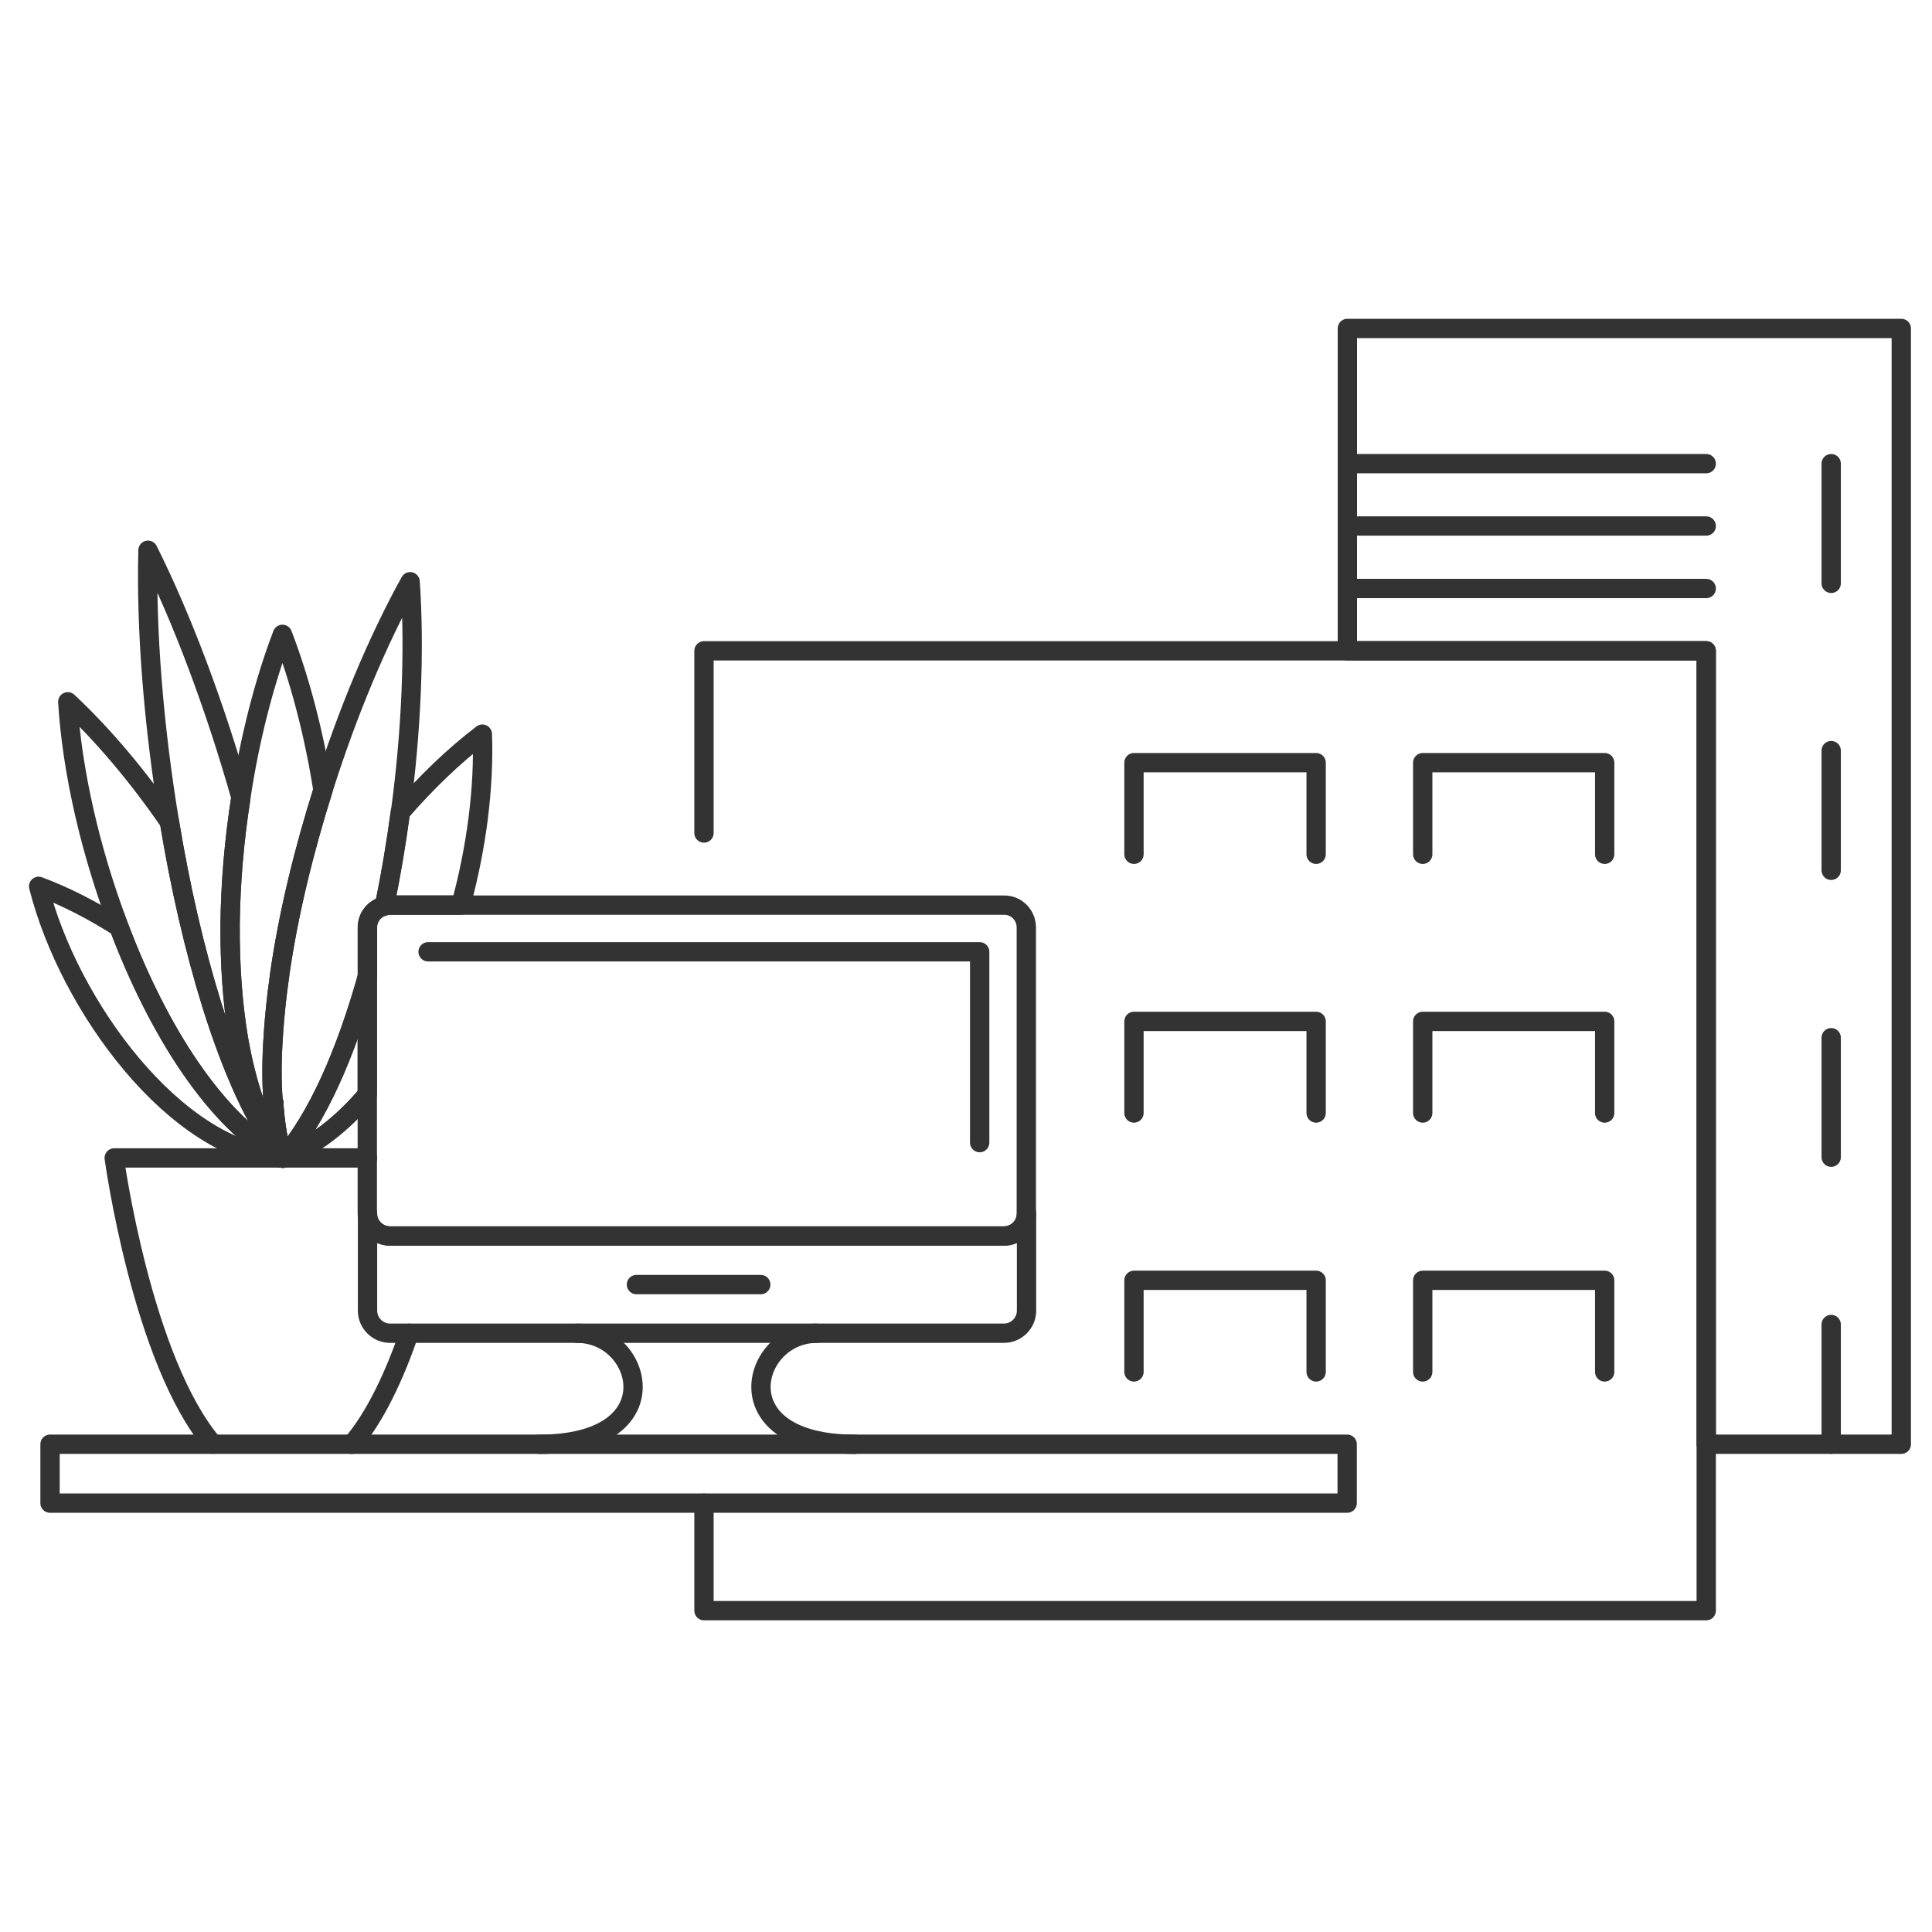 <svg width="100" height="100" viewBox="0 0 100 100" fill="none" xmlns="http://www.w3.org/2000/svg">
<path d="M51.964 63.981H20.192C19.547 63.981 19.023 63.456 19.023 62.812V67.838C19.023 68.482 19.547 69.007 20.192 69.007H51.964C52.608 69.007 53.133 68.482 53.133 67.838V62.812C53.133 63.456 52.608 63.981 51.964 63.981Z" stroke="#333333" stroke-miterlimit="10" stroke-linecap="round" stroke-linejoin="round"/>
<path d="M53.122 48.008V62.812C53.122 63.457 52.597 63.971 51.964 63.971H20.191C19.547 63.971 19.011 63.446 19.011 62.812V48.008C19.011 47.462 19.383 47.014 19.896 46.894C19.984 46.861 20.093 46.85 20.191 46.85H51.964C52.608 46.839 53.122 47.363 53.122 48.008Z" stroke="#333333" stroke-miterlimit="10" stroke-linecap="round" stroke-linejoin="round"/>
<path d="M22.158 49.265H50.708V59.142" stroke="#333333" stroke-miterlimit="10" stroke-linecap="round" stroke-linejoin="round"/>
<path d="M29.883 69.009C33.291 69.009 34.821 74.756 27.905 74.756" stroke="#333333" stroke-miterlimit="10" stroke-linecap="round" stroke-linejoin="round"/>
<path d="M42.273 69.009C38.864 69.009 37.334 74.756 44.25 74.756" stroke="#333333" stroke-miterlimit="10" stroke-linecap="round" stroke-linejoin="round"/>
<path d="M69.729 74.753H2.59V77.802H69.729V74.753Z" stroke="#333333" stroke-miterlimit="10" stroke-linecap="round" stroke-linejoin="round"/>
<path d="M14.619 59.935C14.259 59.935 5.912 59.935 5.912 59.935C5.912 59.935 7.343 70.435 11.025 74.751" stroke="#333333" stroke-miterlimit="10" stroke-linecap="round" stroke-linejoin="round"/>
<path d="M21.175 69.009C20.421 71.194 19.437 73.324 18.214 74.756" stroke="#333333" stroke-miterlimit="10" stroke-linecap="round" stroke-linejoin="round"/>
<path d="M14.619 59.935C14.794 59.935 16.913 59.935 19.022 59.935" stroke="#333333" stroke-miterlimit="10" stroke-linecap="round" stroke-linejoin="round"/>
<path d="M32.942 66.49H39.377" stroke="#333333" stroke-miterlimit="10" stroke-linecap="round" stroke-linejoin="round"/>
<path d="M14.171 57.253C14.193 58.204 14.346 59.1 14.63 59.941C13.494 58.357 12.751 56.172 12.325 53.658C12.03 51.867 11.899 49.911 11.91 47.89V47.868C11.931 45.694 12.128 43.454 12.467 41.291V41.269C12.926 38.231 13.68 35.292 14.619 32.834C15.526 35.194 16.258 37.98 16.717 40.897C15.712 44.087 14.914 47.365 14.477 50.435C14.477 50.446 14.466 50.446 14.477 50.457C14.324 51.506 14.215 52.555 14.149 53.538V53.56C14.139 53.56 14.139 53.56 14.149 53.571V53.582C14.062 54.806 14.051 55.953 14.139 57.024L14.149 57.035C14.139 57.067 14.149 57.111 14.149 57.144C14.149 57.177 14.149 57.22 14.171 57.253Z" stroke="#333333" stroke-miterlimit="10" stroke-linecap="round" stroke-linejoin="round"/>
<path d="M14.172 57.087C14.15 57.109 14.15 57.131 14.15 57.142C14.15 57.109 14.139 57.066 14.15 57.033C14.15 57.044 14.15 57.077 14.172 57.087Z" stroke="#333333" stroke-miterlimit="10" stroke-linecap="round" stroke-linejoin="round"/>
<path d="M14.63 59.943C14.335 59.09 14.193 58.194 14.171 57.255C14.237 58.238 14.401 59.145 14.63 59.943Z" stroke="#333333" stroke-miterlimit="10" stroke-linecap="round" stroke-linejoin="round"/>
<path d="M14.63 59.936C13.221 58.079 11.986 55.282 10.959 52.004C10.063 49.12 9.32 45.875 8.774 42.564C7.955 37.636 7.551 32.589 7.66 28.481C9.441 32.042 11.145 36.599 12.467 41.264V41.286C12.128 43.46 11.932 45.7 11.91 47.863V47.885C11.899 49.906 12.03 51.862 12.325 53.654C12.751 56.167 13.483 58.352 14.63 59.936Z" stroke="#333333" stroke-miterlimit="10" stroke-linecap="round" stroke-linejoin="round"/>
<path d="M14.172 57.087C14.15 57.109 14.15 57.131 14.15 57.142C14.15 57.109 14.139 57.066 14.15 57.033C14.15 57.044 14.15 57.077 14.172 57.087Z" stroke="#333333" stroke-miterlimit="10" stroke-linecap="round" stroke-linejoin="round"/>
<path d="M14.63 59.943C14.335 59.09 14.193 58.194 14.171 57.255C14.237 58.238 14.401 59.145 14.63 59.943Z" stroke="#333333" stroke-miterlimit="10" stroke-linecap="round" stroke-linejoin="round"/>
<path d="M14.63 59.936C11.178 58.078 8.173 53.315 6.163 47.972C4.677 44.082 3.726 39.898 3.508 36.325C5.321 38.019 7.146 40.182 8.774 42.553C9.32 45.863 10.063 49.108 10.959 51.993C11.986 55.281 13.221 58.089 14.63 59.936Z" stroke="#333333" stroke-miterlimit="10" stroke-linecap="round" stroke-linejoin="round"/>
<path d="M14.172 57.087C14.15 57.109 14.15 57.131 14.15 57.142C14.15 57.109 14.139 57.066 14.15 57.033C14.15 57.044 14.15 57.077 14.172 57.087Z" stroke="#333333" stroke-miterlimit="10" stroke-linecap="round" stroke-linejoin="round"/>
<path d="M14.63 59.943C14.335 59.09 14.193 58.194 14.171 57.255C14.237 58.238 14.401 59.145 14.63 59.943Z" stroke="#333333" stroke-miterlimit="10" stroke-linecap="round" stroke-linejoin="round"/>
<path d="M14.63 59.938C9.113 59.578 3.573 52.115 2 45.877C3.377 46.39 4.786 47.111 6.152 47.985C8.173 53.328 11.178 58.092 14.63 59.938Z" stroke="#333333" stroke-miterlimit="10" stroke-linecap="round" stroke-linejoin="round"/>
<path d="M14.172 57.087C14.15 57.109 14.15 57.131 14.15 57.142C14.15 57.109 14.139 57.066 14.15 57.033C14.15 57.044 14.15 57.077 14.172 57.087Z" stroke="#333333" stroke-miterlimit="10" stroke-linecap="round" stroke-linejoin="round"/>
<path d="M14.63 59.943C14.335 59.09 14.193 58.194 14.171 57.255C14.237 58.238 14.401 59.145 14.63 59.943Z" stroke="#333333" stroke-miterlimit="10" stroke-linecap="round" stroke-linejoin="round"/>
<path d="M20.727 42.053C20.508 43.681 20.235 45.298 19.907 46.893C19.394 47.013 19.022 47.461 19.022 48.008V50.542C17.919 54.475 16.444 57.884 14.641 59.949C14.412 59.152 14.258 58.245 14.182 57.262C14.149 57.218 14.149 57.174 14.149 57.141C14.149 57.13 14.149 57.109 14.16 57.076C14.149 57.076 14.149 57.043 14.149 57.032L14.138 57.021C14.051 55.95 14.062 54.803 14.149 53.58V53.569C14.149 53.569 14.149 53.569 14.149 53.558V53.536C14.215 52.553 14.324 51.515 14.477 50.455C14.466 50.444 14.477 50.444 14.477 50.433C14.914 47.363 15.712 44.085 16.717 40.895C17.962 36.929 19.558 33.127 21.229 30.111C21.47 33.618 21.295 37.857 20.727 42.053Z" stroke="#333333" stroke-miterlimit="10" stroke-linecap="round" stroke-linejoin="round"/>
<path d="M14.172 57.087C14.15 57.109 14.15 57.131 14.15 57.142C14.15 57.109 14.139 57.066 14.15 57.033C14.15 57.044 14.15 57.077 14.172 57.087Z" stroke="#333333" stroke-miterlimit="10" stroke-linecap="round" stroke-linejoin="round"/>
<path d="M24.966 37.998C25.064 40.762 24.671 43.854 23.852 46.848H20.191C20.093 46.848 19.984 46.859 19.896 46.892C20.224 45.307 20.497 43.679 20.716 42.052C22.06 40.5 23.502 39.112 24.966 37.998Z" stroke="#333333" stroke-miterlimit="10" stroke-linecap="round" stroke-linejoin="round"/>
<path d="M19.012 50.546V56.642C17.722 58.172 16.247 59.33 14.63 59.953C16.433 57.888 17.908 54.479 19.012 50.546Z" stroke="#333333" stroke-miterlimit="10" stroke-linecap="round" stroke-linejoin="round"/>
<path d="M14.63 59.943C14.335 59.09 14.193 58.194 14.171 57.255C14.237 58.238 14.401 59.145 14.63 59.943Z" stroke="#333333" stroke-miterlimit="10" stroke-linecap="round" stroke-linejoin="round"/>
<path d="M36.438 43.116V33.687H88.314V83.367H36.438V77.806" stroke="#333333" stroke-miterlimit="10" stroke-linecap="round" stroke-linejoin="round"/>
<path d="M98.41 17V74.754H88.314V33.684H69.74V17H98.41Z" stroke="#333333" stroke-miterlimit="10" stroke-linecap="round" stroke-linejoin="round"/>
<path d="M83.058 44.217V39.475H73.64V44.217" stroke="#333333" stroke-miterlimit="10" stroke-linecap="round" stroke-linejoin="round"/>
<path d="M68.123 44.217V39.475H58.694V44.217" stroke="#333333" stroke-miterlimit="10" stroke-linecap="round" stroke-linejoin="round"/>
<path d="M83.058 57.609V52.867H73.64V57.609" stroke="#333333" stroke-miterlimit="10" stroke-linecap="round" stroke-linejoin="round"/>
<path d="M68.123 57.609V52.867H58.694V57.609" stroke="#333333" stroke-miterlimit="10" stroke-linecap="round" stroke-linejoin="round"/>
<path d="M83.058 71.01V66.269H73.64V71.01" stroke="#333333" stroke-miterlimit="10" stroke-linecap="round" stroke-linejoin="round"/>
<path d="M68.123 71.01V66.269H58.694V71.01" stroke="#333333" stroke-miterlimit="10" stroke-linecap="round" stroke-linejoin="round"/>
<path d="M88.314 30.461H69.74" stroke="#333333" stroke-miterlimit="10" stroke-linecap="round" stroke-linejoin="round"/>
<path d="M88.314 27.226H69.74" stroke="#333333" stroke-miterlimit="10" stroke-linecap="round" stroke-linejoin="round"/>
<path d="M88.314 23.999H69.74" stroke="#333333" stroke-miterlimit="10" stroke-linecap="round" stroke-linejoin="round"/>
<path d="M94.782 23.999V30.194" stroke="#333333" stroke-miterlimit="10" stroke-linecap="round" stroke-linejoin="round"/>
<path d="M94.782 38.852V45.047" stroke="#333333" stroke-miterlimit="10" stroke-linecap="round" stroke-linejoin="round"/>
<path d="M94.782 53.712V59.896" stroke="#333333" stroke-miterlimit="10" stroke-linecap="round" stroke-linejoin="round"/>
<path d="M94.782 68.556V74.751" stroke="#333333" stroke-miterlimit="10" stroke-linecap="round" stroke-linejoin="round"/>
</svg>
